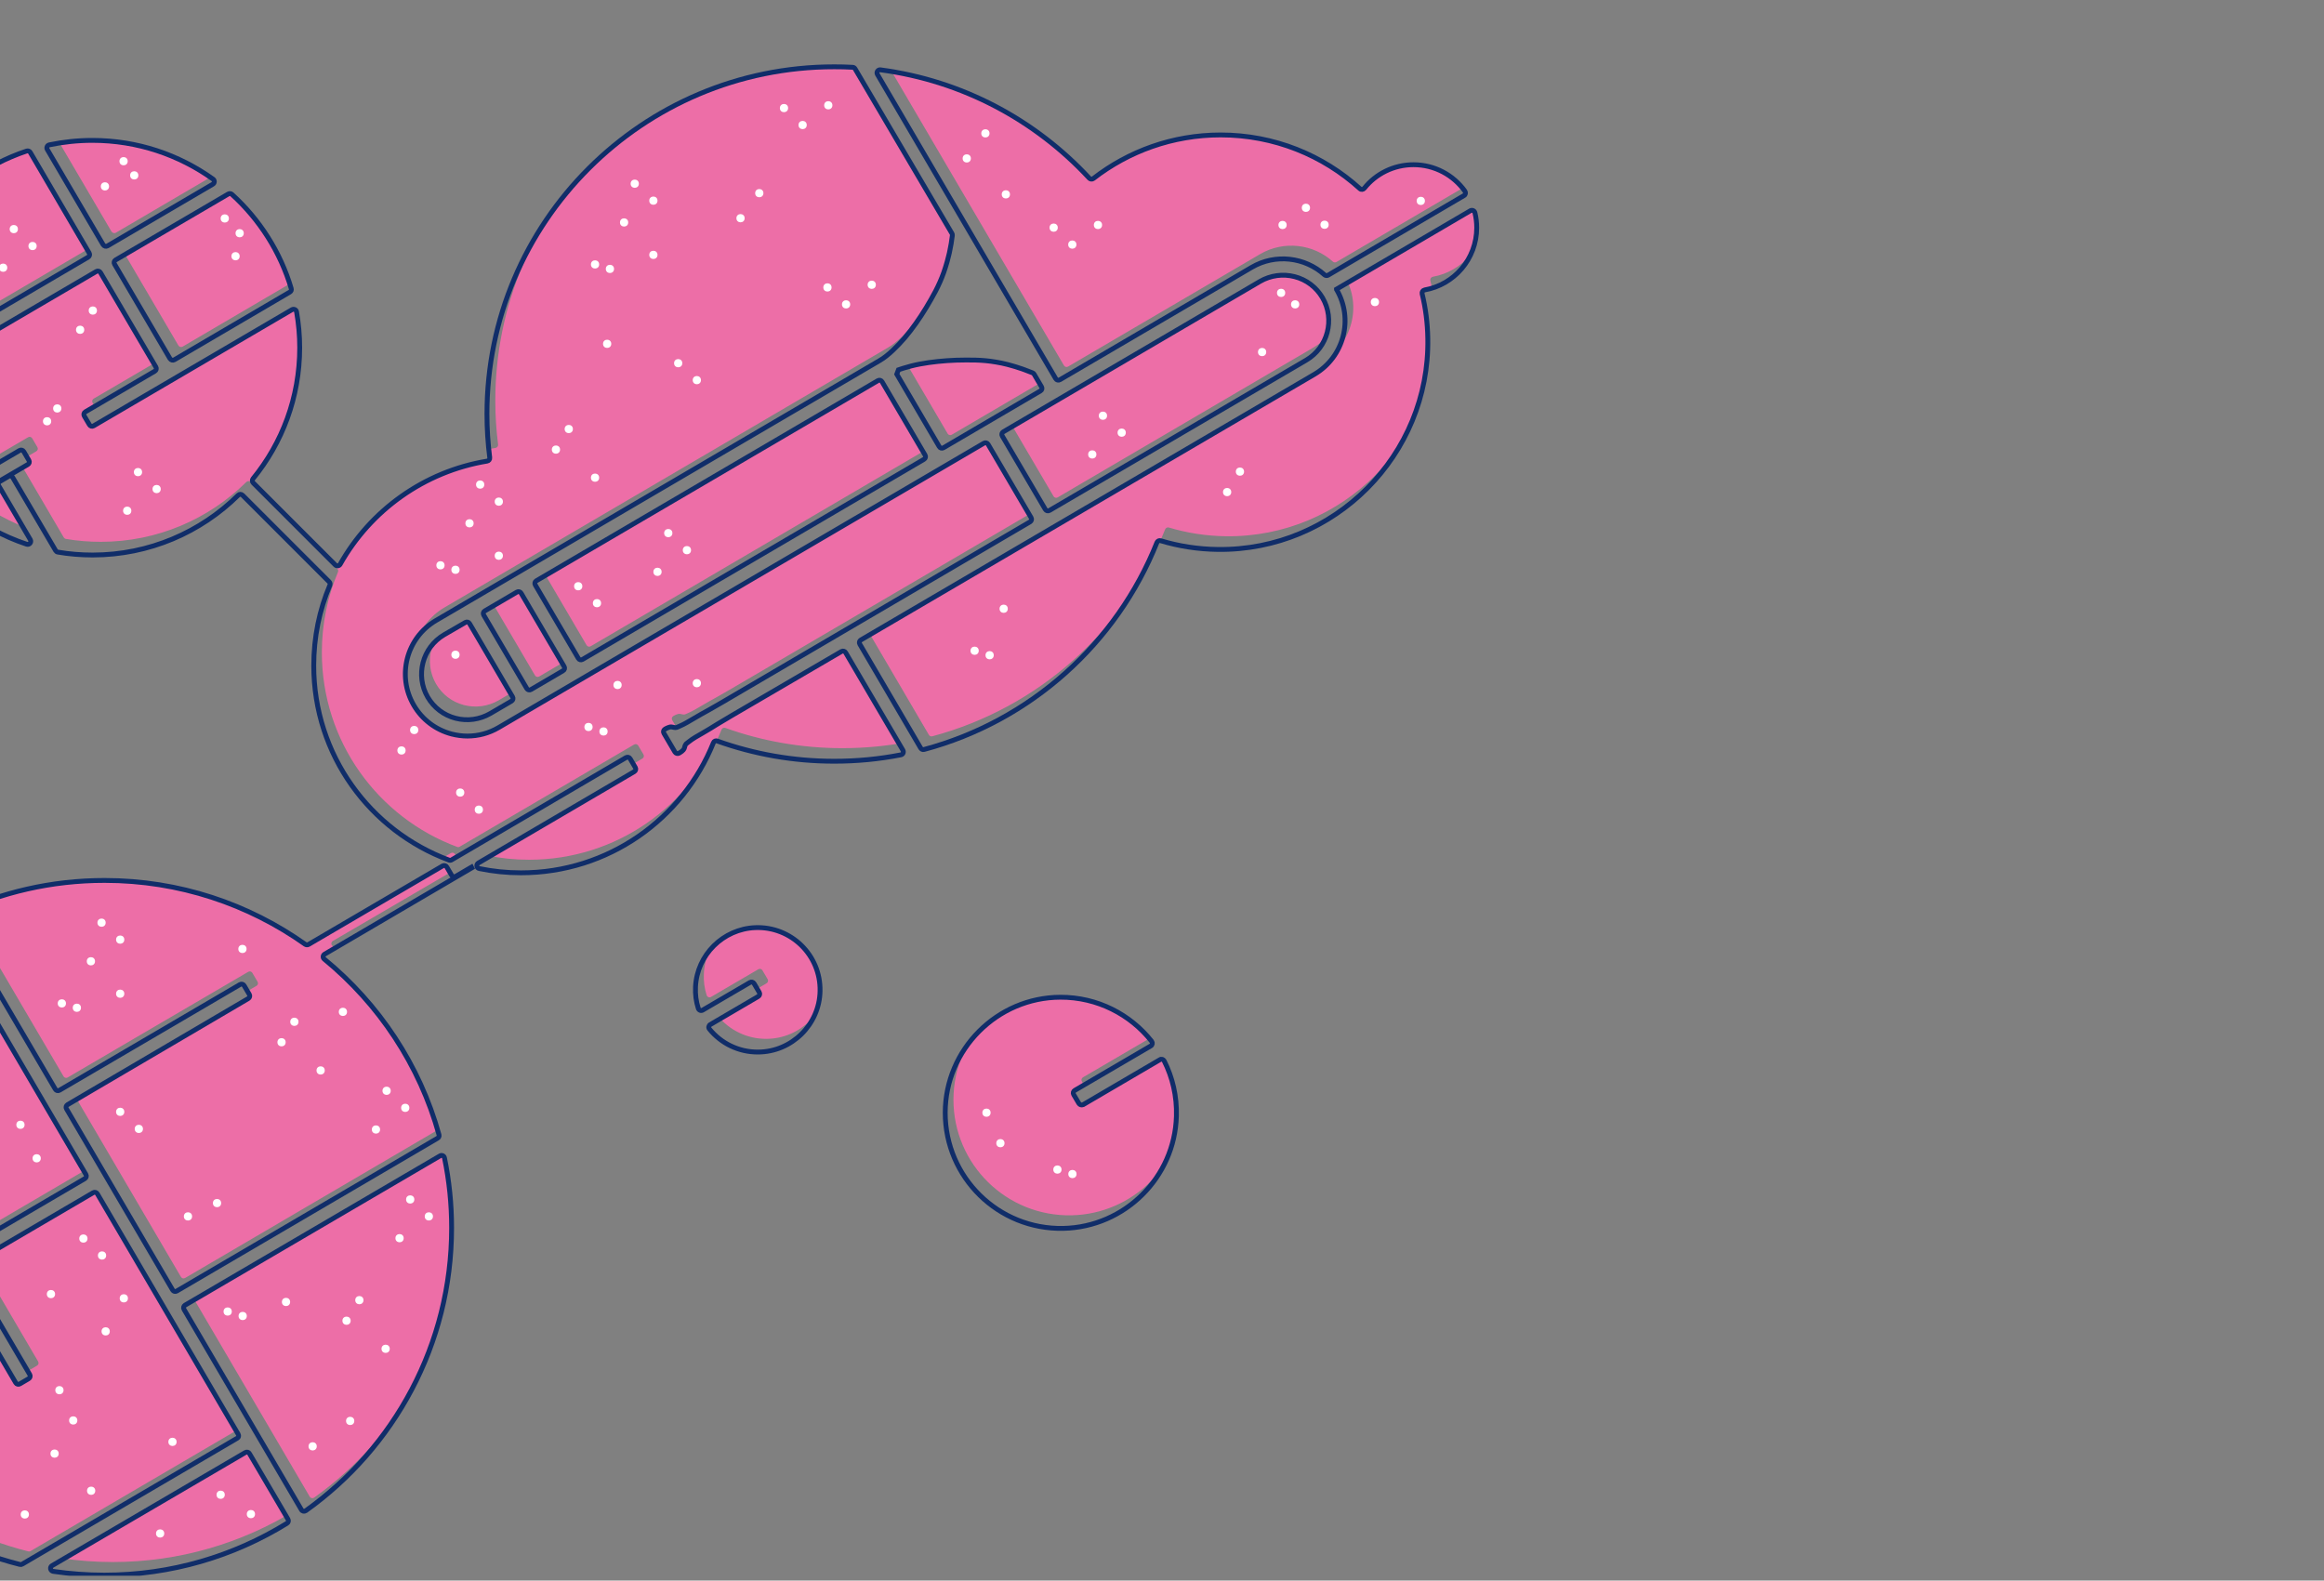 <?xml version="1.0" encoding="utf-8"?>
<!-- Generator: Adobe Illustrator 21.0.0, SVG Export Plug-In . SVG Version: 6.00 Build 0)  -->
<svg version="1.1" id="圖層_1" xmlns="http://www.w3.org/2000/svg" xmlns:xlink="http://www.w3.org/1999/xlink" x="0px" y="0px"
	 viewBox="0 0 1920 1306" style="enable-background:new 0 0 1920 1306;" xml:space="preserve">
<rect x="0" y="0" width="1920" height="1306" fill="#808080" stroke="none"/>
<style type="text/css">
	.st0{clip-path:url(#SVGID_2_);}
	.st1{clip-path:url(#SVGID_4_);fill:#ED6EA7;}
	.st2{fill:none;stroke:#102D69;stroke-width:4;stroke-miterlimit:10;}
	.st3{fill:#FFFFFF;}
</style>
<g>
	<defs>
		<rect id="SVGID_1_" width="1920" height="1302"/>
	</defs>
	<clipPath id="SVGID_2_">
		<use xlink:href="#SVGID_1_"  style="overflow:visible;"/>
	</clipPath>
	<g class="st0">
		<g>
			<g>
				<defs>
					<path id="SVGID_3_" d="M361.6,940.5l-215.5,126.3c-1.2,0.7-2.7,0.3-3.4-0.9L54.9,916.3c-0.7-1.2-0.3-2.7,0.9-3.4l149.2-87.4
						c1.2-0.7,1.6-2.2,0.9-3.4l-4.3-7.3c-0.7-1.2-2.2-1.6-3.4-0.9L49,901.1c-1.2,0.7-2.7,0.3-3.4-0.9l-83-141.6
						c-0.7-1.3-0.2-2.9,1.1-3.5c37.2-17.6,78.7-27.4,122.6-27.4c61.8,0,119,19.5,165.8,52.8c0.8,0.6,1.9,0.6,2.7,0.1l110.8-64.9
						c1.2-0.7,2.7-0.3,3.4,0.9l4,6.8c0.7,1.2,2.2,1.6,3.4,0.9l13-7.6l0.3,0.6l-121.6,71.3c-1.5,0.9-1.7,3-0.3,4.1
						c45.1,37,78.8,87.4,94.8,145.2C363,938.8,362.5,940,361.6,940.5z M860.5,319.7l-6.2-10.6c-0.3-0.5-0.7-0.8-1.2-1l0,0l-1.3-0.5
						c-1.8-0.7-3.5-1.4-5.2-2c-0.9-0.3-1.7-0.6-2.5-0.9c-0.8-0.3-1.7-0.6-2.5-0.8l-2.4-0.8c-0.8-0.3-1.6-0.5-2.4-0.7
						c-1.6-0.4-3.2-0.9-4.7-1.3c-3.1-0.8-6.1-1.4-9.1-1.9c-11.9-2.1-22.4-1.8-32.9-1.6c-10.4,0.4-20.5,1.4-30.1,3.2
						c-4.8,0.9-9.4,2.1-13.9,3.5c-1.3,0.4-2.6,0.9-3.9,1.3c-0.6,1.5-0.7,2.1-1.3,3.6l35.1,59.9c0.7,1.2,2.2,1.6,3.4,0.9l80.2-47
						C860.8,322.4,861.2,320.9,860.5,319.7z M-32.3,1033.9l102.4-60c1.2-0.7,1.6-2.2,0.9-3.4L-49.6,764.6c-0.7-1.2-2.2-1.6-3.4-0.9
						c-36,20-67.3,47.6-91.6,80.5c-0.6,0.8-0.7,1.9-0.1,2.8l109,186C-35,1034.2-33.5,1034.6-32.3,1033.9z M604.3,591.4l90.9-53.2
						c1.2-0.7,2.7-0.3,3.4,0.9l47.4,80.8c0.9,1.5,0,3.4-1.7,3.7c-17.8,3.5-36.3,5.3-55.1,5.3c-33.9,0-66.4-5.9-96.6-16.7
						c-1.3-0.5-2.7,0.2-3.2,1.4c-25.3,63-87,107.5-159,107.5c-11.8,0-23.3-1.2-34.4-3.5c-2.3-0.5-2.8-3.5-0.8-4.6L524,637.7
						c1.2-0.7,1.6-2.2,0.9-3.4l-4.3-7.3c-0.7-1.2-2.2-1.6-3.4-0.9l-144.1,84.4c-0.7,0.4-1.4,0.5-2.1,0.2
						c-65.3-24.2-111.8-87-111.8-160.7c0-23.5,4.8-46,13.3-66.4c0.4-0.9,0.2-2-0.5-2.8l-71.6-71.6c-1-1-2.6-1-3.6,0
						c-30.9,30.5-73.4,49.4-120.3,49.4c-9.8,0-19.4-0.8-28.7-2.4c-0.7-0.1-1.4-0.6-1.8-1.2l-35.3-60.3c-0.7-1.2-2.2-1.6-3.4-0.9
						l-7.3,4.3c-1.2,0.7-1.6,2.2-0.9,3.4l26.2,44.7c1.2,2-0.8,4.4-3,3.7C2.3,443.2-16,433-31.9,420c-1.4-1.1-1.2-3.2,0.3-4.1
						l54.7-32c1.2-0.7,1.6-2.2,0.9-3.4l-4.3-7.3c-0.7-1.2-2.2-1.6-3.4-0.9l-59.6,34.9c-1,0.6-2.3,0.4-3.1-0.4
						c-21.4-22-36.9-49.8-44.1-80.7c-0.2-1.1,0.2-2.2,1.2-2.7l169-99c1.2-0.7,2.7-0.3,3.4,0.9l45.8,78.1c0.7,1.2,0.3,2.7-0.9,3.4
						l-57.4,33.6c-1.2,0.7-1.6,2.2-0.9,3.4L74,351c0.7,1.2,2.2,1.6,3.4,0.9l163.9-96c1.5-0.9,3.4,0,3.8,1.7
						c1.7,9.6,2.6,19.5,2.6,29.7c0,41.1-14.5,78.8-38.6,108.3c-0.8,1-0.8,2.5,0.2,3.4l67.8,67.8c1.2,1.2,3.1,0.9,4-0.5
						c25-44.5,69.3-76.7,121.5-85.3c1.3-0.2,2.3-1.4,2.1-2.8c-1.5-11.8-2.3-23.9-2.3-36.1c0-158.5,128.5-286.9,286.9-286.9
						c5.1,0,10.2,0.1,15.2,0.4c0.8,0,1.6,0.5,2,1.2L786.2,193c0.3,0.5,0.4,1,0.3,1.5v0l-0.2,1.4c-0.2,1.9-0.5,3.7-0.8,5.5
						c-0.1,0.9-0.3,1.7-0.5,2.6c-0.2,0.9-0.3,1.8-0.5,2.6l-0.5,2.5c-0.2,0.8-0.4,1.7-0.6,2.4c-0.4,1.6-0.8,3.2-1.2,4.7
						c-0.9,3.1-1.8,6-2.8,8.9c-4,11.4-9.3,20.4-14.7,29.4c-5.4,8.9-11.2,17.2-17.5,24.6c-3.2,3.7-6.4,7.2-9.9,10.4
						c-1.7,1.6-3.5,3.1-5.3,4.6c-1.8,1.4-3.7,2.8-5.7,3.9l0,0L360.1,512.8c-24.4,14.3-32.6,45.7-18.3,70.1
						c6.9,11.8,18,20.2,31.2,23.7c4.3,1.1,8.7,1.7,13,1.7c9,0,17.8-2.4,25.8-7l401-235c1.2-0.7,2.7-0.3,3.4,0.9l35.6,60.7
						c0.7,1.2,0.3,2.7-0.9,3.4L597.5,579.8l0,0c-4,2.3-8,4.6-12,6.9c-4,2.3-8.1,4.5-12,6.8c-4,2.4-7.9,4.8-12.2,6.6
						c-0.5,0.2-1.1,0.5-1.6,0.7c-0.3,0.1-0.5,0.2-0.8,0.3c-0.3,0.1-0.6,0.1-1,0.1c-0.7-0.1-1.5-0.3-2.3-0.4
						c-0.8-0.1-1.5-0.2-2.1-0.1c-1.2,0.3-2.3,0.7-3.3,1.3c-0.3,0.2-0.7,0.4-1,0.6c-1.1,0.7-1.4,2.2-0.7,3.3l9.1,15.5
						c0.7,1.1,2.1,1.6,3.3,1c0.3-0.2,0.7-0.4,1-0.6c1-0.6,1.9-1.4,2.7-2.2c0.4-0.4,0.7-1.1,0.9-1.8c0.2-0.7,0.4-1.5,0.7-2.2
						c0.2-0.3,0.3-0.6,0.5-0.8c0.2-0.2,0.4-0.4,0.7-0.6c0.5-0.4,0.9-0.7,1.4-1.1c3.7-2.9,7.7-5.1,11.7-7.4c4-2.3,7.9-4.8,11.9-7.2
						C596.4,596.1,600.3,593.8,604.3,591.4L604.3,591.4z M1079.1,297.6c17.9-10.5,24-33.6,13.5-51.6c-5.1-8.7-13.3-14.9-23-17.4
						c-9.7-2.5-19.9-1.1-28.6,3.9L828.9,356.8c-1.2,0.7-1.6,2.2-0.9,3.4l35.6,60.7c0.7,1.2,2.2,1.6,3.4,0.9L1079.1,297.6z
						 M872.2,312.9c0.7,1.2,2.2,1.6,3.4,0.9l158.5-92.9c19.7-11.5,44-8.4,60.2,6.2c0.8,0.7,2,0.8,2.9,0.3l112.3-65.8
						c1.3-0.7,1.6-2.4,0.8-3.6c-9.5-13.3-25-21.9-42.5-21.9c-16.5,0-31.2,7.6-40.7,19.5c-0.9,1.1-2.6,1.3-3.6,0.3
						c-30.4-27.6-70.8-44.4-115.1-44.4c-39.6,0-76.1,13.5-105.1,36c-1,0.8-2.5,0.7-3.4-0.3c-44.3-47.8-104.6-80.5-172.5-89.5
						c-2.1-0.3-3.6,2-2.5,3.8L872.2,312.9z M466.1,550.8l-35.6-60.7c-0.7-1.2-2.2-1.6-3.4-0.9l-26.6,15.6c-1.2,0.7-1.6,2.2-0.9,3.4
						l35.6,60.7c0.7,1.2,2.2,1.6,3.4,0.9l26.6-15.6C466.4,553.6,466.8,552,466.1,550.8z M366.9,524.5c-17.9,10.5-24,33.6-13.5,51.6
						c5.1,8.7,13.3,14.9,23,17.4c9.7,2.5,19.9,1.1,28.6-3.9l17.6-10.3c1.2-0.7,1.6-2.2,0.9-3.4l-35.6-60.7c-0.7-1.2-2.2-1.6-3.4-0.9
						L366.9,524.5z M764.3,376.1l-35.6-60.7c-0.7-1.2-2.2-1.6-3.4-0.9L443.1,479.9c-1.2,0.7-1.6,2.2-0.9,3.4l35.6,60.7
						c0.7,1.2,2.2,1.6,3.4,0.9l282.2-165.4C764.6,378.8,765,377.3,764.3,376.1z M891.3,911.7l-4.3-7.3c-0.7-1.2-0.3-2.7,0.9-3.4
						l62.9-36.8c1.3-0.8,1.6-2.5,0.7-3.7c-17.6-22.3-44.9-36.6-75.5-36.5c-52.3,0.2-95,43.1-95.1,95.4c0,53.5,43.9,96.7,97.6,95.6
						c50.7-1.1,92-42.1,93.4-92.7c0.5-16.5-3.2-32-10.1-45.7c-0.7-1.3-2.3-1.8-3.5-1l-63.5,37.2C893.5,913.3,892,912.9,891.3,911.7z
						 M152,1081.9l97,165.6c0.7,1.3,2.4,1.6,3.6,0.8c72.9-52,120.5-137.3,120.5-233.7c0-19.8-2-39.2-5.9-57.9
						c-0.3-1.7-2.3-2.5-3.7-1.6l-210.7,123.4C151.7,1079.2,151.3,1080.7,152,1081.9z M202.7,1200.2L43,1293.7
						c-2.1,1.2-1.4,4.3,0.9,4.7c13.8,2,27.9,3.1,42.3,3.1c55.3,0,107-15.7,150.9-42.8c1.2-0.7,1.5-2.2,0.8-3.4l-31.8-54.2
						C205.5,1199.9,203.9,1199.5,202.7,1200.2z M196.8,1185.1L80.4,986.4c-0.7-1.2-2.2-1.6-3.4-0.9l-102.4,60
						c-1.2,0.7-1.6,2.2-0.9,3.4l50.9,86.9c0.7,1.2,0.3,2.7-0.9,3.4l-7.3,4.3c-1.2,0.7-2.7,0.3-3.4-0.9l-50.9-86.9
						c-0.7-1.2-2.2-1.6-3.4-0.9l-131.6,77.1c-1.1,0.7-1.6,2.1-1,3.2c36,77.6,105.8,136.4,190.4,157.6c0.6,0.2,1.3,0.1,1.9-0.3
						l177.7-104.1C197.1,1187.8,197.5,1186.3,196.8,1185.1z M1104.1,239c0,0.1,0.1,0.1,0.1,0.2c14.3,24.4,6.1,55.8-18.3,70.1
						L711.2,528.8c-1.2,0.7-1.6,2.2-0.9,3.4l50.3,85.9c0.6,1,1.7,1.5,2.8,1.2c87.9-23.5,159.1-87.6,192.4-171
						c0.5-1.2,1.8-1.9,3.1-1.5c52.1,15.7,114.6,7.3,174.7-38.6c0.2-0.1,0.4-0.3,0.5-0.5c42.8-56.4,52.8-114.9,40.8-164.9
						c-0.3-1.4,0.6-2.8,2-3.1c24.5-4.3,43.1-25.7,43.1-51.4c0-4.3-0.5-8.5-1.5-12.5c-0.4-1.6-2.3-2.4-3.7-1.6L1104.1,239z
						 M623.9,766.5c-26.5,1.1-48.1,22.5-49.3,49c-0.3,6.2,0.5,12.2,2.3,17.7c0.5,1.6,2.3,2.3,3.7,1.4l39-22.8
						c1.2-0.7,2.7-0.3,3.4,0.9l4.3,7.3c0.7,1.2,0.3,2.7-0.9,3.4l-39.6,23.2c-1.3,0.8-1.7,2.5-0.7,3.7c9.5,11.7,24,19.1,40.2,19
						c27.8-0.1,50.7-22.7,51.2-50.4C678.1,789.4,653.7,765.3,623.9,766.5z M-47.4,1039.8L-152,861.3c-1-1.6-3.3-1.7-4.3-0.1
						c-28.1,44.4-44.4,96.9-44.4,153.3c0,36.4,6.8,71.3,19.2,103.4c0.6,1.4,2.3,2,3.6,1.3l129.6-75.9
						C-47.1,1042.6-46.7,1041-47.4,1039.8z M73.7,209.1L25,125.9c-0.6-1-1.8-1.5-3-1.1c-68,22.7-116.9,86.9-116.9,162.5
						c0,6.4,0.4,12.6,1,18.8c0.2,1.8,2.2,2.8,3.8,1.9l162.9-95.5C74,211.8,74.4,210.3,73.7,209.1z M144,297.3l95.5-56
						c1-0.6,1.5-1.8,1.1-2.9c-9-30.3-26.2-57.1-49-77.8c-0.8-0.7-2-0.9-3-0.3l-93.1,54.5c-1.2,0.7-1.6,2.2-0.9,3.4l45.8,78.1
						C141.3,297.6,142.8,298,144,297.3z M88.8,203.2l87-51c1.6-0.9,1.7-3.2,0.2-4.2c-28.1-20.1-62.5-32-99.7-32
						c-12.2,0-24.1,1.3-35.6,3.7c-1.7,0.4-2.5,2.3-1.7,3.7l46.2,78.8C86.1,203.5,87.6,203.9,88.8,203.2z"/>
				</defs>
				<clipPath id="SVGID_4_">
					<use xlink:href="#SVGID_3_"  style="overflow:visible;"/>
				</clipPath>
				<path class="st1" d="M368.4,929.7L152.9,1056c-1.2,0.7-2.7,0.3-3.4-0.9L61.8,905.4c-0.7-1.2-0.3-2.7,0.9-3.4l149.2-87.4
					c1.2-0.7,1.6-2.2,0.9-3.4l-4.3-7.3c-0.7-1.2-2.2-1.6-3.4-0.9L55.9,890.3c-1.2,0.7-2.7,0.3-3.4-0.9l-83-141.6
					c-0.7-1.3-0.2-2.9,1.1-3.5c37.2-17.6,78.7-27.4,122.6-27.4c61.8,0,119,19.5,165.8,52.8c0.8,0.6,1.9,0.6,2.7,0.1l110.8-64.9
					c1.2-0.7,2.7-0.3,3.4,0.9l4,6.8c0.7,1.2,2.2,1.6,3.4,0.9l13-7.6l0.3,0.6L275,777.5c-1.5,0.9-1.7,3-0.3,4.1
					c45.1,37,78.8,87.4,94.8,145.2C369.9,927.9,369.4,929.1,368.4,929.7z M867.4,308.9l-6.2-10.6c-0.3-0.5-0.7-0.8-1.2-1l0,0
					l-1.3-0.5c-1.8-0.7-3.5-1.4-5.2-2c-0.9-0.3-1.7-0.6-2.5-0.9c-0.8-0.3-1.7-0.6-2.5-0.8l-2.4-0.8c-0.8-0.3-1.6-0.5-2.4-0.7
					c-1.6-0.4-3.2-0.9-4.7-1.3c-3.1-0.8-6.1-1.4-9.1-1.9c-11.9-2.1-22.4-1.8-32.9-1.6c-10.4,0.4-20.5,1.4-30.1,3.2
					c-4.8,0.9-9.4,2.1-13.9,3.5c-1.3,0.4-2.6,0.9-3.9,1.3c-0.6,1.5-0.7,2.1-1.3,3.6l35.1,59.9c0.7,1.2,2.2,1.6,3.4,0.9l80.2-47
					C867.7,311.6,868.1,310,867.4,308.9z M-25.4,1023L77,963c1.2-0.7,1.6-2.2,0.9-3.4L-42.7,753.8c-0.7-1.2-2.2-1.6-3.4-0.9
					c-36,20-67.3,47.6-91.6,80.5c-0.6,0.8-0.7,1.9-0.1,2.8l109,186C-28.2,1023.3-26.6,1023.7-25.4,1023z M611.2,580.6
					c-4,2.3-7.9,4.7-11.9,7.1c-3.9,2.4-7.8,4.9-11.9,7.2c-4,2.3-8.1,4.5-11.7,7.4c-0.5,0.3-0.9,0.7-1.4,1.1
					c-0.2,0.2-0.5,0.4-0.7,0.6c-0.2,0.2-0.4,0.5-0.5,0.8c-0.3,0.6-0.5,1.4-0.7,2.2c-0.2,0.7-0.5,1.4-0.9,1.8
					c-0.8,0.9-1.7,1.6-2.7,2.2c-0.3,0.2-0.6,0.4-1,0.6c-1.2,0.6-2.6,0.1-3.3-1l-9.1-15.5c-0.7-1.1-0.4-2.6,0.7-3.3
					c0.3-0.2,0.6-0.4,1-0.6c1-0.5,2.1-1,3.3-1.3c0.6-0.1,1.3-0.1,2.1,0.1c0.8,0.2,1.6,0.4,2.3,0.4c0.3,0,0.7,0,1-0.1
					c0.3-0.1,0.6-0.2,0.8-0.3c0.5-0.2,1.1-0.4,1.6-0.7c4.3-1.8,8.2-4.3,12.2-6.6c4-2.4,8-4.6,12-6.8c4-2.3,8-4.6,12-6.9l0,0
					l253.5-148.5c1.2-0.7,1.6-2.2,0.9-3.4l-35.6-60.7c-0.7-1.2-2.2-1.6-3.4-0.9l-401,235c-8,4.7-16.8,7-25.8,7
					c-4.3,0-8.7-0.6-13-1.7c-13.2-3.5-24.3-11.9-31.2-23.7c-14.3-24.4-6.1-55.8,18.3-70.1l366.4-214.7l0,0c2-1.1,3.9-2.5,5.7-3.9
					c1.8-1.4,3.6-3,5.3-4.6c3.4-3.2,6.7-6.7,9.9-10.4c6.3-7.5,12.1-15.7,17.5-24.6c5.4-9,10.7-18.1,14.7-29.4c1-2.8,1.9-5.8,2.8-8.9
					c0.4-1.5,0.8-3.2,1.2-4.7c0.2-0.8,0.4-1.6,0.6-2.4l0.5-2.5c0.2-0.8,0.3-1.7,0.5-2.6c0.2-0.9,0.3-1.7,0.5-2.6
					c0.3-1.8,0.6-3.6,0.8-5.5l0.2-1.4v0c0.1-0.5-0.1-1.1-0.3-1.5L713.3,45.9c-0.4-0.7-1.2-1.2-2-1.2c-5-0.3-10.1-0.4-15.2-0.4
					c-158.5,0-286.9,128.5-286.9,286.9c0,12.2,0.8,24.3,2.3,36.1c0.2,1.3-0.8,2.6-2.1,2.8c-52.2,8.6-96.5,40.8-121.5,85.3
					c-0.8,1.4-2.8,1.7-4,0.5l-67.8-67.8c-0.9-0.9-1-2.4-0.2-3.4c24.1-29.5,38.6-67.2,38.6-108.3c0-10.1-0.9-20-2.6-29.7
					c-0.3-1.7-2.2-2.6-3.8-1.7l-163.9,96c-1.2,0.7-2.7,0.3-3.4-0.9l-4.3-7.3c-0.7-1.2-0.3-2.7,0.9-3.4l57.4-33.6
					c1.2-0.7,1.6-2.2,0.9-3.4L90,214.3c-0.7-1.2-2.2-1.6-3.4-0.9l-169,99c-0.9,0.6-1.4,1.7-1.2,2.7c7.1,31,22.7,58.7,44.1,80.7
					c0.8,0.8,2.1,1,3.1,0.4l59.6-34.9c1.2-0.7,2.7-0.3,3.4,0.9l4.3,7.3c0.7,1.2,0.3,2.7-0.9,3.4l-54.7,32c-1.5,0.9-1.7,3-0.3,4.1
					c15.9,13,34.2,23.2,54.1,29.8c2.2,0.7,4.1-1.7,3-3.7L5.8,390.6c-0.7-1.2-0.3-2.7,0.9-3.4l7.3-4.3c1.2-0.7,2.7-0.3,3.4,0.9
					l35.3,60.3c0.4,0.6,1,1.1,1.8,1.2c9.3,1.6,18.9,2.4,28.7,2.4c46.9,0,89.4-18.9,120.3-49.4c1-1,2.6-1,3.6,0l71.6,71.6
					c0.7,0.7,0.9,1.8,0.5,2.8c-8.6,20.4-13.3,42.8-13.3,66.4c0,73.7,46.5,136.5,111.8,160.7c0.7,0.3,1.5,0.2,2.1-0.2l144.1-84.4
					c1.2-0.7,2.7-0.3,3.4,0.9l4.3,7.3c0.7,1.2,0.3,2.7-0.9,3.4l-128.8,75.5c-2,1.2-1.5,4.2,0.8,4.6c11.1,2.3,22.6,3.5,34.4,3.5
					c72.1,0,133.7-44.5,159-107.5c0.5-1.3,1.9-1.9,3.2-1.4c30.2,10.8,62.7,16.7,96.6,16.7c18.9,0,37.3-1.8,55.1-5.3
					c1.7-0.3,2.5-2.2,1.7-3.7l-47.4-80.8c-0.7-1.2-2.2-1.6-3.4-0.9L611.2,580.6L611.2,580.6z M1085.9,286.7
					c17.9-10.5,24-33.6,13.5-51.6c-5.1-8.7-13.3-14.9-23-17.4c-9.7-2.5-19.9-1.1-28.6,3.9L835.7,346c-1.2,0.7-1.6,2.2-0.9,3.4
					l35.6,60.7c0.7,1.2,2.2,1.6,3.4,0.9L1085.9,286.7z M879,302c0.7,1.2,2.2,1.6,3.4,0.9L1041,210c19.7-11.5,44-8.4,60.2,6.2
					c0.8,0.7,2,0.8,2.9,0.3l112.3-65.8c1.3-0.7,1.6-2.4,0.8-3.6c-9.5-13.3-25-21.9-42.5-21.9c-16.5,0-31.2,7.6-40.7,19.5
					c-0.9,1.1-2.6,1.3-3.6,0.3c-30.4-27.6-70.8-44.4-115.1-44.4c-39.6,0-76.1,13.5-105.1,36c-1,0.8-2.5,0.7-3.4-0.3
					C862.4,88.5,802,55.8,734.2,46.8c-2.1-0.3-3.6,2-2.5,3.8L879,302z M472.9,540l-35.6-60.7c-0.7-1.2-2.2-1.6-3.4-0.9L407.3,494
					c-1.2,0.7-1.6,2.2-0.9,3.4l35.6,60.7c0.7,1.2,2.2,1.6,3.4,0.9l26.6-15.6C473.2,542.7,473.6,541.2,472.9,540z M373.8,513.6
					c-17.9,10.5-24,33.6-13.5,51.6c5.1,8.7,13.3,14.9,23,17.4c9.7,2.5,19.9,1.1,28.6-3.9l17.6-10.3c1.2-0.7,1.6-2.2,0.9-3.4
					l-35.6-60.7c-0.7-1.2-2.2-1.6-3.4-0.9L373.8,513.6z M771.2,365.2l-35.6-60.7c-0.7-1.2-2.2-1.6-3.4-0.9L449.9,469
					c-1.2,0.7-1.6,2.2-0.9,3.4l35.6,60.7c0.7,1.2,2.2,1.6,3.4,0.9l282.2-165.4C771.5,368,771.9,366.4,771.2,365.2z M898.1,900.9
					l-4.3-7.3c-0.7-1.2-0.3-2.7,0.9-3.4l62.9-36.8c1.3-0.8,1.6-2.5,0.7-3.7c-17.6-22.3-44.9-36.6-75.5-36.5
					c-52.3,0.2-95,43.1-95.1,95.4c0,53.5,43.9,96.7,97.6,95.6c50.7-1.1,92-42.1,93.4-92.7c0.5-16.5-3.2-32-10.1-45.7
					c-0.7-1.3-2.3-1.8-3.5-1l-63.5,37.2C900.4,902.5,898.8,902.1,898.1,900.9z M158.9,1071.1l97,165.6c0.7,1.3,2.4,1.6,3.6,0.8
					c72.9-52,120.5-137.3,120.5-233.7c0-19.8-2-39.2-5.9-57.9c-0.3-1.7-2.3-2.5-3.7-1.6l-210.7,123.4
					C158.6,1068.3,158.2,1069.9,158.9,1071.1z M209.6,1189.3l-159.7,93.6c-2.1,1.2-1.4,4.3,0.9,4.7c13.8,2,27.9,3.1,42.3,3.1
					c55.3,0,107-15.7,150.9-42.8c1.2-0.7,1.5-2.2,0.8-3.4l-31.8-54.2C212.3,1189,210.8,1188.6,209.6,1189.3z M203.6,1174.2
					L87.3,975.6c-0.7-1.2-2.2-1.6-3.4-0.9l-102.4,60c-1.2,0.7-1.6,2.2-0.9,3.4l50.9,86.9c0.7,1.2,0.3,2.7-0.9,3.4l-7.3,4.3
					c-1.2,0.7-2.7,0.3-3.4-0.9l-50.9-86.9c-0.7-1.2-2.2-1.6-3.4-0.9l-131.6,77.1c-1.1,0.7-1.6,2.1-1,3.2
					c36,77.6,105.8,136.4,190.4,157.6c0.6,0.2,1.3,0.1,1.9-0.3l177.7-104.1C203.9,1176.9,204.3,1175.4,203.6,1174.2z M1110.9,228.1
					c0,0.1,0.1,0.1,0.1,0.2c14.3,24.4,6.1,55.8-18.3,70.1L718,517.9c-1.2,0.7-1.6,2.2-0.9,3.4l50.3,85.9c0.6,1,1.7,1.5,2.8,1.2
					c87.9-23.5,159.1-87.6,192.4-171c0.5-1.2,1.8-1.9,3.1-1.5c15,4.5,30.8,7,47.2,7.2c96.3,1.2,175.2-78,173.5-174.3
					c-0.2-12.7-1.8-25.1-4.7-37c-0.3-1.4,0.6-2.8,2-3.1c24.5-4.3,43.1-25.7,43.1-51.4c0-4.3-0.5-8.5-1.5-12.5
					c-0.4-1.6-2.3-2.4-3.7-1.6L1110.9,228.1z M630.8,755.6c-26.5,1.1-48.1,22.5-49.3,49c-0.3,6.2,0.5,12.2,2.3,17.7
					c0.5,1.6,2.3,2.3,3.7,1.4l39-22.8c1.2-0.7,2.7-0.3,3.4,0.9l4.3,7.3c0.7,1.2,0.3,2.7-0.9,3.4l-39.6,23.2
					c-1.3,0.8-1.7,2.5-0.7,3.7c9.5,11.7,24,19.1,40.2,19c27.8-0.1,50.7-22.7,51.2-50.4C685,778.5,660.5,754.4,630.8,755.6z
					 M-40.5,1029l-104.6-178.5c-1-1.6-3.3-1.7-4.3-0.1c-28.1,44.4-44.4,96.9-44.4,153.3c0,36.4,6.8,71.3,19.2,103.4
					c0.6,1.4,2.3,2,3.6,1.3l129.6-75.9C-40.2,1031.7-39.8,1030.2-40.5,1029z M80.6,198.3l-48.7-83.2c-0.6-1-1.8-1.5-3-1.1
					C-39.1,136.7-88,200.8-88,276.5c0,6.4,0.4,12.6,1,18.8c0.2,1.8,2.2,2.8,3.8,1.9l162.9-95.5C80.9,201,81.3,199.5,80.6,198.3z
					 M150.9,286.4l95.5-56c1-0.6,1.5-1.8,1.1-2.9c-9-30.3-26.2-57.1-49-77.8c-0.8-0.7-2-0.9-3-0.3L102.5,204
					c-1.2,0.7-1.6,2.2-0.9,3.4l45.8,78.1C148.1,286.7,149.7,287.1,150.9,286.4z M95.7,192.3l87-51c1.6-0.9,1.7-3.2,0.2-4.2
					c-28.1-20.1-62.5-32-99.7-32c-12.2,0-24.1,1.3-35.6,3.7c-1.7,0.4-2.5,2.3-1.7,3.7l46.2,78.8C93,192.6,94.5,193,95.7,192.3z"/>
			</g>
			<g>
				<g>
					<g>
						<path class="st2" d="M362.7,937.7c-16-57.8-49.7-108.2-94.8-145.2c-1.4-1.1-1.2-3.2,0.3-4.1l121.6-71.3l-0.3-0.6l-13,7.6
							c-1.2,0.7-2.7,0.3-3.4-0.9l-4-6.8c-0.7-1.2-2.2-1.6-3.4-0.9l-110.8,64.9c-0.9,0.5-1.9,0.4-2.7-0.1
							c-46.8-33.2-104-52.8-165.8-52.8c-43.8,0-85.4,9.8-122.6,27.4c-1.3,0.6-1.8,2.3-1.1,3.5l83,141.6c0.7,1.2,2.2,1.6,3.4,0.9
							l149.2-87.4c1.2-0.7,2.7-0.3,3.4,0.9l4.3,7.3c0.7,1.2,0.3,2.7-0.9,3.4L55.8,912.8c-1.2,0.7-1.6,2.2-0.9,3.4l87.7,149.7
							c0.7,1.2,2.2,1.6,3.4,0.9l215.5-126.3C362.5,940,363,938.8,362.7,937.7z"/>
						<path class="st2" d="M860.5,319.7l-6.2-10.6c-0.3-0.5-0.7-0.8-1.2-1l0,0l-1.3-0.5c-1.8-0.7-3.5-1.4-5.2-2
							c-0.9-0.3-1.7-0.6-2.5-0.9c-0.8-0.3-1.7-0.6-2.5-0.8l-2.4-0.8c-0.8-0.3-1.6-0.5-2.4-0.7c-1.6-0.4-3.2-0.9-4.7-1.3
							c-3.1-0.8-6.1-1.4-9.1-1.9c-11.9-2.1-22.4-1.8-32.9-1.6c-10.4,0.4-20.5,1.4-30.1,3.2c-4.8,0.9-9.4,2.1-13.9,3.5
							c-1.3,0.4-2.6,0.9-3.9,1.3c-0.6,1.5-0.7,2.1-1.3,3.6l35.1,59.9c0.7,1.2,2.2,1.6,3.4,0.9l80.2-47
							C860.8,322.4,861.2,320.9,860.5,319.7z"/>
						<path class="st2" d="M-32.3,1033.9l102.4-60c1.2-0.7,1.6-2.2,0.9-3.4L-49.6,764.6c-0.7-1.2-2.2-1.6-3.4-0.9
							c-36,20-67.3,47.6-91.6,80.5c-0.6,0.8-0.7,1.9-0.1,2.8l109,186C-35,1034.2-33.5,1034.6-32.3,1033.9z"/>
						<path class="st2" d="M604.3,591.4c-4,2.3-7.9,4.7-11.9,7.1c-3.9,2.4-7.8,4.9-11.9,7.2c-4,2.3-8.1,4.5-11.7,7.4
							c-0.5,0.3-0.9,0.7-1.4,1.1c-0.2,0.2-0.5,0.4-0.7,0.6c-0.2,0.2-0.4,0.5-0.5,0.8c-0.3,0.6-0.5,1.4-0.7,2.2
							c-0.2,0.7-0.5,1.4-0.9,1.8c-0.8,0.9-1.7,1.6-2.7,2.2c-0.3,0.2-0.6,0.4-1,0.6c-1.2,0.6-2.6,0.1-3.3-1l-9.1-15.5
							c-0.7-1.1-0.4-2.6,0.7-3.3c0.3-0.2,0.6-0.4,1-0.6c1-0.5,2.1-1,3.3-1.3c0.6-0.1,1.3-0.1,2.1,0.1c0.8,0.2,1.6,0.4,2.3,0.4
							c0.3,0,0.7,0,1-0.1c0.3-0.1,0.6-0.2,0.8-0.3c0.5-0.2,1.1-0.4,1.6-0.7c4.3-1.8,8.2-4.3,12.2-6.6c4-2.4,8-4.6,12-6.8
							c4-2.3,8-4.6,12-6.9l0,0L851,431.2c1.2-0.7,1.6-2.2,0.9-3.4l-35.6-60.7c-0.7-1.2-2.2-1.6-3.4-0.9l-401,235
							c-8,4.7-16.8,7-25.8,7c-4.3,0-8.7-0.6-13-1.7c-13.2-3.5-24.3-11.9-31.2-23.7c-14.3-24.4-6.1-55.8,18.3-70.1l366.4-214.7l0,0
							c2-1.1,3.9-2.5,5.7-3.9c1.8-1.4,3.6-3,5.3-4.6c3.4-3.2,6.7-6.7,9.9-10.4c6.3-7.5,12.1-15.7,17.5-24.6
							c5.4-9,10.7-18.1,14.7-29.4c1-2.8,1.9-5.8,2.8-8.9c0.4-1.5,0.8-3.2,1.2-4.7c0.2-0.8,0.4-1.6,0.6-2.4l0.5-2.5
							c0.2-0.8,0.3-1.7,0.5-2.6c0.2-0.9,0.3-1.7,0.5-2.6c0.3-1.8,0.6-3.6,0.8-5.5l0.2-1.4v0c0.1-0.5-0.1-1.1-0.3-1.5L706.4,56.8
							c-0.4-0.7-1.2-1.2-2-1.2c-5-0.3-10.1-0.4-15.2-0.4c-158.5,0-286.9,128.5-286.9,286.9c0,12.2,0.8,24.3,2.3,36.1
							c0.2,1.3-0.8,2.6-2.1,2.8c-52.2,8.6-96.5,40.8-121.5,85.3c-0.8,1.4-2.8,1.7-4,0.5L209.2,399c-0.9-0.9-1-2.4-0.2-3.4
							c24.1-29.5,38.6-67.2,38.6-108.3c0-10.1-0.9-20-2.6-29.7c-0.3-1.7-2.2-2.6-3.8-1.7l-163.9,96c-1.2,0.7-2.7,0.3-3.4-0.9
							l-4.3-7.3c-0.7-1.2-0.3-2.7,0.9-3.4l57.4-33.6c1.2-0.7,1.6-2.2,0.9-3.4l-45.8-78.1c-0.7-1.2-2.2-1.6-3.4-0.9l-169,99
							c-0.9,0.6-1.4,1.7-1.2,2.7c7.1,31,22.7,58.7,44.1,80.7c0.8,0.8,2.1,1,3.1,0.4l59.6-34.9c1.2-0.7,2.7-0.3,3.4,0.9l4.3,7.3
							c0.7,1.2,0.3,2.7-0.9,3.4l-54.7,32c-1.5,0.9-1.7,3-0.3,4.1c15.9,13,34.2,23.2,54.1,29.8c2.2,0.7,4.1-1.7,3-3.7l-26.2-44.7
							c-0.7-1.2-0.3-2.7,0.9-3.4l7.3-4.3c1.2-0.7,2.7-0.3,3.4,0.9L46,455c0.4,0.6,1,1.1,1.8,1.2c9.3,1.6,18.9,2.4,28.7,2.4
							c46.9,0,89.4-18.9,120.3-49.4c1-1,2.6-1,3.6,0l71.6,71.6c0.7,0.7,0.9,1.8,0.5,2.8c-8.6,20.4-13.3,42.8-13.3,66.4
							c0,73.7,46.5,136.5,111.8,160.7c0.7,0.3,1.5,0.2,2.1-0.2L517.2,626c1.2-0.7,2.7-0.3,3.4,0.9l4.3,7.3c0.7,1.2,0.3,2.7-0.9,3.4
							l-128.8,75.5c-2,1.2-1.5,4.2,0.8,4.6c11.1,2.3,22.6,3.5,34.4,3.5c72.1,0,133.7-44.5,159-107.5c0.5-1.3,1.9-1.9,3.2-1.4
							c30.2,10.8,62.7,16.7,96.6,16.7c18.9,0,37.3-1.8,55.1-5.3c1.7-0.3,2.5-2.2,1.7-3.7l-47.4-80.8c-0.7-1.2-2.2-1.6-3.4-0.9
							L604.3,591.4L604.3,591.4z"/>
						<path class="st2" d="M1079.1,297.6c17.9-10.5,24-33.6,13.5-51.6c-5.1-8.7-13.3-14.9-23-17.4c-9.7-2.5-19.9-1.1-28.6,3.9
							L828.9,356.8c-1.2,0.7-1.6,2.2-0.9,3.4l35.6,60.7c0.7,1.2,2.2,1.6,3.4,0.9L1079.1,297.6z"/>
						<path class="st2" d="M872.2,312.9c0.7,1.2,2.2,1.6,3.4,0.9l158.5-92.9c19.7-11.5,44-8.4,60.2,6.2c0.8,0.7,2,0.8,2.9,0.3
							l112.3-65.8c1.3-0.7,1.6-2.4,0.8-3.6c-9.5-13.3-25-21.9-42.5-21.9c-16.5,0-31.2,7.6-40.7,19.5c-0.9,1.1-2.6,1.3-3.6,0.3
							c-30.4-27.6-70.8-44.4-115.1-44.4c-39.6,0-76.1,13.5-105.1,36c-1,0.8-2.5,0.7-3.4-0.3c-44.3-47.8-104.6-80.5-172.5-89.5
							c-2.1-0.3-3.6,2-2.5,3.8L872.2,312.9z"/>
						<path class="st2" d="M466.1,550.8l-35.6-60.7c-0.7-1.2-2.2-1.6-3.4-0.9l-26.6,15.6c-1.2,0.7-1.6,2.2-0.9,3.4l35.6,60.7
							c0.7,1.2,2.2,1.6,3.4,0.9l26.6-15.6C466.4,553.6,466.8,552,466.1,550.8z"/>
						<path class="st2" d="M366.9,524.5c-17.9,10.5-24,33.6-13.5,51.6c5.1,8.7,13.3,14.9,23,17.4c9.7,2.5,19.9,1.1,28.6-3.9
							l17.6-10.3c1.2-0.7,1.6-2.2,0.9-3.4l-35.6-60.7c-0.7-1.2-2.2-1.6-3.4-0.9L366.9,524.5z"/>
						<path class="st2" d="M764.3,376.1l-35.6-60.7c-0.7-1.2-2.2-1.6-3.4-0.9L443.1,479.9c-1.2,0.7-1.6,2.2-0.9,3.4l35.6,60.7
							c0.7,1.2,2.2,1.6,3.4,0.9l282.2-165.4C764.6,378.8,765,377.3,764.3,376.1z"/>
						<path class="st2" d="M891.3,911.7l-4.3-7.3c-0.7-1.2-0.3-2.7,0.9-3.4l62.9-36.8c1.3-0.8,1.6-2.5,0.7-3.7
							c-17.6-22.3-44.9-36.6-75.5-36.5c-52.3,0.2-95,43.1-95.1,95.4c0,53.5,43.9,96.7,97.6,95.6c50.7-1.1,92-42.1,93.4-92.7
							c0.5-16.5-3.2-32-10.1-45.7c-0.7-1.3-2.3-1.8-3.5-1l-63.5,37.2C893.5,913.3,892,912.9,891.3,911.7z"/>
						<path class="st2" d="M152,1081.9l97,165.6c0.7,1.3,2.4,1.6,3.6,0.8c72.9-52,120.5-137.3,120.5-233.7c0-19.8-2-39.2-5.9-57.9
							c-0.3-1.7-2.3-2.5-3.7-1.6l-210.7,123.4C151.7,1079.2,151.3,1080.7,152,1081.9z"/>
						<path class="st2" d="M202.7,1200.2L43,1293.7c-2.1,1.2-1.4,4.3,0.9,4.7c13.8,2,27.9,3.1,42.3,3.1c55.3,0,107-15.7,150.9-42.8
							c1.2-0.7,1.5-2.2,0.8-3.4l-31.8-54.2C205.5,1199.9,203.9,1199.5,202.7,1200.2z"/>
						<path class="st2" d="M196.8,1185.1L80.4,986.4c-0.7-1.2-2.2-1.6-3.4-0.9l-102.4,60c-1.2,0.7-1.6,2.2-0.9,3.4l50.9,86.9
							c0.7,1.2,0.3,2.7-0.9,3.4l-7.3,4.3c-1.2,0.7-2.7,0.3-3.4-0.9l-50.9-86.9c-0.7-1.2-2.2-1.6-3.4-0.9l-131.6,77.1
							c-1.1,0.7-1.6,2.1-1,3.2c36,77.6,105.8,136.4,190.4,157.6c0.6,0.2,1.3,0.1,1.9-0.3l177.7-104.1
							C197.1,1187.8,197.5,1186.3,196.8,1185.1z"/>
						<path class="st2" d="M1104.1,239c0,0.1,0.1,0.1,0.1,0.2c14.3,24.4,6.1,55.8-18.3,70.1L711.2,528.8c-1.2,0.7-1.6,2.2-0.9,3.4
							l50.3,85.9c0.6,1,1.7,1.5,2.8,1.2c87.9-23.5,159.1-87.6,192.4-171c0.5-1.2,1.8-1.9,3.1-1.5c15,4.5,30.8,7,47.2,7.2
							c96.3,1.2,175.2-78,173.5-174.3c-0.2-12.7-1.8-25.1-4.7-37c-0.3-1.4,0.6-2.8,2-3.1c24.5-4.3,43.1-25.7,43.1-51.4
							c0-4.3-0.5-8.5-1.5-12.5c-0.4-1.6-2.3-2.4-3.7-1.6L1104.1,239z"/>
						<path class="st2" d="M623.9,766.5c-26.5,1.1-48.1,22.5-49.3,49c-0.3,6.2,0.5,12.2,2.3,17.7c0.5,1.6,2.3,2.3,3.7,1.4l39-22.8
							c1.2-0.7,2.7-0.3,3.4,0.9l4.3,7.3c0.7,1.2,0.3,2.7-0.9,3.4l-39.6,23.2c-1.3,0.8-1.7,2.5-0.7,3.7c9.5,11.7,24,19.1,40.2,19
							c27.8-0.1,50.7-22.7,51.2-50.4C678.1,789.4,653.7,765.3,623.9,766.5z"/>
						<path class="st2" d="M-47.4,1039.8L-152,861.3c-1-1.6-3.3-1.7-4.3-0.1c-28.1,44.4-44.4,96.9-44.4,153.3
							c0,36.4,6.8,71.3,19.2,103.4c0.6,1.4,2.3,2,3.6,1.3l129.6-75.9C-47.1,1042.6-46.7,1041-47.4,1039.8z"/>
						<path class="st2" d="M73.7,209.1L25,125.9c-0.6-1-1.8-1.5-3-1.1c-68,22.7-116.9,86.9-116.9,162.5c0,6.4,0.4,12.6,1,18.8
							c0.2,1.8,2.2,2.8,3.8,1.9l162.9-95.5C74,211.8,74.4,210.3,73.7,209.1z"/>
						<path class="st2" d="M144,297.3l95.5-56c1-0.6,1.5-1.8,1.1-2.9c-9-30.3-26.2-57.1-49-77.8c-0.8-0.7-2-0.9-3-0.3l-93.1,54.5
							c-1.2,0.7-1.6,2.2-0.9,3.4l45.8,78.1C141.3,297.6,142.8,298,144,297.3z"/>
						<path class="st2" d="M88.8,203.2l87-51c1.6-0.9,1.7-3.2,0.2-4.2c-28.1-20.1-62.5-32-99.7-32c-12.2,0-24.1,1.3-35.6,3.7
							c-1.7,0.4-2.5,2.3-1.7,3.7l46.2,78.8C86.1,203.5,87.6,203.9,88.8,203.2z"/>
					</g>
				</g>
			</g>
			<g>
				<circle class="st3" cx="870.5" cy="188.1" r="3.4"/>
				<circle class="st3" cx="798.7" cy="130.9" r="3.4"/>
				<circle class="st3" cx="885.9" cy="202.1" r="3.4"/>
				<circle class="st3" cx="831" cy="160.6" r="3.4"/>
				<circle class="st3" cx="907.1" cy="185.9" r="3.4"/>
				<circle class="st3" cx="814.1" cy="110.2" r="3.4"/>
				<circle class="st3" cx="683.6" cy="237.5" r="3.4"/>
				<circle class="st3" cx="611.8" cy="180.3" r="3.4"/>
				<circle class="st3" cx="469.9" cy="354.5" r="3.4"/>
				<circle class="st3" cx="699" cy="251.5" r="3.4"/>
				<circle class="st3" cx="720.2" cy="235.3" r="3.4"/>
				<circle class="st3" cx="501.6" cy="284.1" r="3.4"/>
				<circle class="st3" cx="647.7" cy="89.3" r="3.4"/>
				<circle class="st3" cx="663.1" cy="103.3" r="3.4"/>
				<circle class="st3" cx="684.3" cy="87" r="3.4"/>
				<circle class="st3" cx="627.3" cy="159.6" r="3.4"/>
				<circle class="st3" cx="560.3" cy="300.1" r="3.4"/>
				<circle class="st3" cx="539.8" cy="210.6" r="3.4"/>
				<circle class="st3" cx="575.7" cy="314.1" r="3.4"/>
				<circle class="st3" cx="459.3" cy="371.5" r="3.4"/>
				<circle class="st3" cx="524.4" cy="151.8" r="3.4"/>
				<circle class="st3" cx="539.8" cy="165.8" r="3.4"/>
				<circle class="st3" cx="515.6" cy="183.8" r="3.4"/>
				<circle class="st3" cx="503.9" cy="222.2" r="3.4"/>
				<circle class="st3" cx="491.6" cy="218.5" r="3.4"/>
				<circle class="st3" cx="342.2" cy="603.2" r="3.4"/>
				<circle class="st3" cx="376.3" cy="541" r="3.4"/>
				<circle class="st3" cx="477.7" cy="484.4" r="3.4"/>
				<circle class="st3" cx="412.1" cy="459.2" r="3.4"/>
				<circle class="st3" cx="493.2" cy="498.4" r="3.4"/>
				<circle class="st3" cx="331.7" cy="620.1" r="3.4"/>
				<circle class="st3" cx="396.7" cy="400.4" r="3.4"/>
				<circle class="st3" cx="412.1" cy="414.5" r="3.4"/>
				<circle class="st3" cx="575.7" cy="564.5" r="3.4"/>
				<circle class="st3" cx="491.6" cy="394.7" r="3.4"/>
				<circle class="st3" cx="380.2" cy="654.9" r="3.4"/>
				<circle class="st3" cx="395.6" cy="669" r="3.4"/>
				<circle class="st3" cx="387.9" cy="432.4" r="3.4"/>
				<circle class="st3" cx="552.1" cy="440.5" r="3.4"/>
				<circle class="st3" cx="567.5" cy="454.6" r="3.4"/>
				<circle class="st3" cx="543.2" cy="472.5" r="3.4"/>
				<circle class="st3" cx="376.3" cy="470.8" r="3.4"/>
				<circle class="st3" cx="363.9" cy="467.1" r="3.4"/>
				<circle class="st3" cx="243.2" cy="844.3" r="3.4"/>
				<circle class="st3" cx="232.6" cy="861.2" r="3.4"/>
				<circle class="st3" cx="99.3" cy="918.7" r="3.4"/>
				<circle class="st3" cx="99.3" cy="821.1" r="3.4"/>
				<circle class="st3" cx="200.3" cy="784.1" r="3.4"/>
				<circle class="st3" cx="815" cy="919.4" r="3.4"/>
				<circle class="st3" cx="114.7" cy="932.8" r="3.4"/>
				<circle class="st3" cx="83.9" cy="762.4" r="3.4"/>
				<circle class="st3" cx="99.3" cy="776.4" r="3.4"/>
				<circle class="st3" cx="264.9" cy="884.5" r="3.4"/>
				<circle class="st3" cx="296.9" cy="1074.3" r="3.4"/>
				<circle class="st3" cx="286.3" cy="1091.3" r="3.4"/>
				<circle class="st3" cx="318.6" cy="1114.5" r="3.4"/>
				<circle class="st3" cx="75.1" cy="794.3" r="3.4"/>
				<circle class="st3" cx="319.4" cy="901.3" r="3.4"/>
				<circle class="st3" cx="334.8" cy="915.4" r="3.4"/>
				<circle class="st3" cx="310.6" cy="933.3" r="3.4"/>
				<circle class="st3" cx="338.9" cy="991.1" r="3.4"/>
				<circle class="st3" cx="354.3" cy="1005.1" r="3.4"/>
				<circle class="st3" cx="330.1" cy="1023.1" r="3.4"/>
				<circle class="st3" cx="63.5" cy="832.7" r="3.4"/>
				<circle class="st3" cx="826.5" cy="944.6" r="3.4"/>
				<circle class="st3" cx="51.1" cy="829.1" r="3.4"/>
				<circle class="st3" cx="87.3" cy="1100.1" r="3.4"/>
				<circle class="st3" cx="30.3" cy="957.1" r="3.4"/>
				<circle class="st3" cx="155.3" cy="1005.1" r="3.4"/>
				<circle class="st3" cx="289.3" cy="1174.1" r="3.4"/>
				<circle class="st3" cx="179.3" cy="994.1" r="3.4"/>
				<circle class="st3" cx="283.3" cy="836.1" r="3.4"/>
				<circle class="st3" cx="258.3" cy="1195.1" r="3.4"/>
				<circle class="st3" cx="132.3" cy="1267.1" r="3.4"/>
				<circle class="st3" cx="182.3" cy="1235.1" r="3.4"/>
				<circle class="st3" cx="207.3" cy="1251.1" r="3.4"/>
				<circle class="st3" cx="68.9" cy="1023.4" r="3.4"/>
				<circle class="st3" cx="16.9" cy="929.4" r="3.4"/>
				<circle class="st3" cx="84.3" cy="1037.4" r="3.4"/>
				<circle class="st3" cx="42.1" cy="1069.3" r="3.4"/>
				<circle class="st3" cx="60.5" cy="1173.7" r="3.4"/>
				<circle class="st3" cx="45.1" cy="1201.1" r="3.4"/>
				<circle class="st3" cx="236.3" cy="1075.8" r="3.4"/>
				<circle class="st3" cx="102.3" cy="1072.8" r="3.4"/>
				<circle class="st3" cx="75.3" cy="1231.8" r="3.4"/>
				<circle class="st3" cx="200.5" cy="1087.4" r="3.4"/>
				<circle class="st3" cx="20.5" cy="1251.4" r="3.4"/>
				<circle class="st3" cx="142.5" cy="1191.4" r="3.4"/>
				<circle class="st3" cx="188.1" cy="1083.7" r="3.4"/>
				<circle class="st3" cx="49.1" cy="1148.7" r="3.4"/>
				<circle class="st3" cx="886" cy="970.1" r="3.4"/>
				<circle class="st3" cx="873.6" cy="966.4" r="3.4"/>
				<circle class="st3" cx="510.2" cy="566" r="3.4"/>
				<circle class="st3" cx="498.6" cy="604.4" r="3.4"/>
				<circle class="st3" cx="486.2" cy="600.7" r="3.4"/>
				<circle class="st3" cx="829.2" cy="503" r="3.4"/>
				<circle class="st3" cx="817.6" cy="541.4" r="3.4"/>
				<circle class="st3" cx="805.2" cy="537.7" r="3.4"/>
				<circle class="st3" cx="1024.4" cy="389.7" r="3.4"/>
				<circle class="st3" cx="1042.7" cy="290.9" r="3.4"/>
				<circle class="st3" cx="1135.9" cy="249.6" r="3.4"/>
				<circle class="st3" cx="1013.8" cy="406.6" r="3.4"/>
				<circle class="st3" cx="1078.9" cy="171.7" r="3.4"/>
				<circle class="st3" cx="1094.3" cy="185.7" r="3.4"/>
				<circle class="st3" cx="1173.8" cy="166" r="3.4"/>
				<circle class="st3" cx="1059.6" cy="185.9" r="3.4"/>
				<circle class="st3" cx="911.2" cy="343.5" r="3.4"/>
				<circle class="st3" cx="926.7" cy="357.5" r="3.4"/>
				<circle class="st3" cx="902.4" cy="375.5" r="3.4"/>
				<circle class="st3" cx="1058.4" cy="242" r="3.4"/>
				<circle class="st3" cx="1070" cy="251.5" r="3.4"/>
				<circle class="st3" cx="86.7" cy="154" r="3.4"/>
				<circle class="st3" cx="76.7" cy="256.6" r="3.4"/>
				<circle class="st3" cx="-11.3" cy="321.5" r="3.4"/>
				<circle class="st3" cx="110.9" cy="144.9" r="3.4"/>
				<circle class="st3" cx="102.1" cy="133.2" r="3.4"/>
				<circle class="st3" cx="47.3" cy="337.5" r="3.4"/>
				<circle class="st3" cx="194.6" cy="211.7" r="3.4"/>
				<circle class="st3" cx="38.9" cy="348.1" r="3.4"/>
				<circle class="st3" cx="66.2" cy="272.5" r="3.4"/>
				<circle class="st3" cx="11.4" cy="189.3" r="3.4"/>
				<circle class="st3" cx="26.9" cy="203.3" r="3.4"/>
				<circle class="st3" cx="2.6" cy="221.2" r="3.4"/>
				<circle class="st3" cx="114" cy="390.1" r="3.4"/>
				<circle class="st3" cx="129.4" cy="404.1" r="3.4"/>
				<circle class="st3" cx="105.1" cy="422" r="3.4"/>
				<circle class="st3" cx="198" cy="192.7" r="3.4"/>
				<circle class="st3" cx="185.7" cy="180.5" r="3.4"/>
			</g>
		</g>
	</g>
</g>
</svg>
